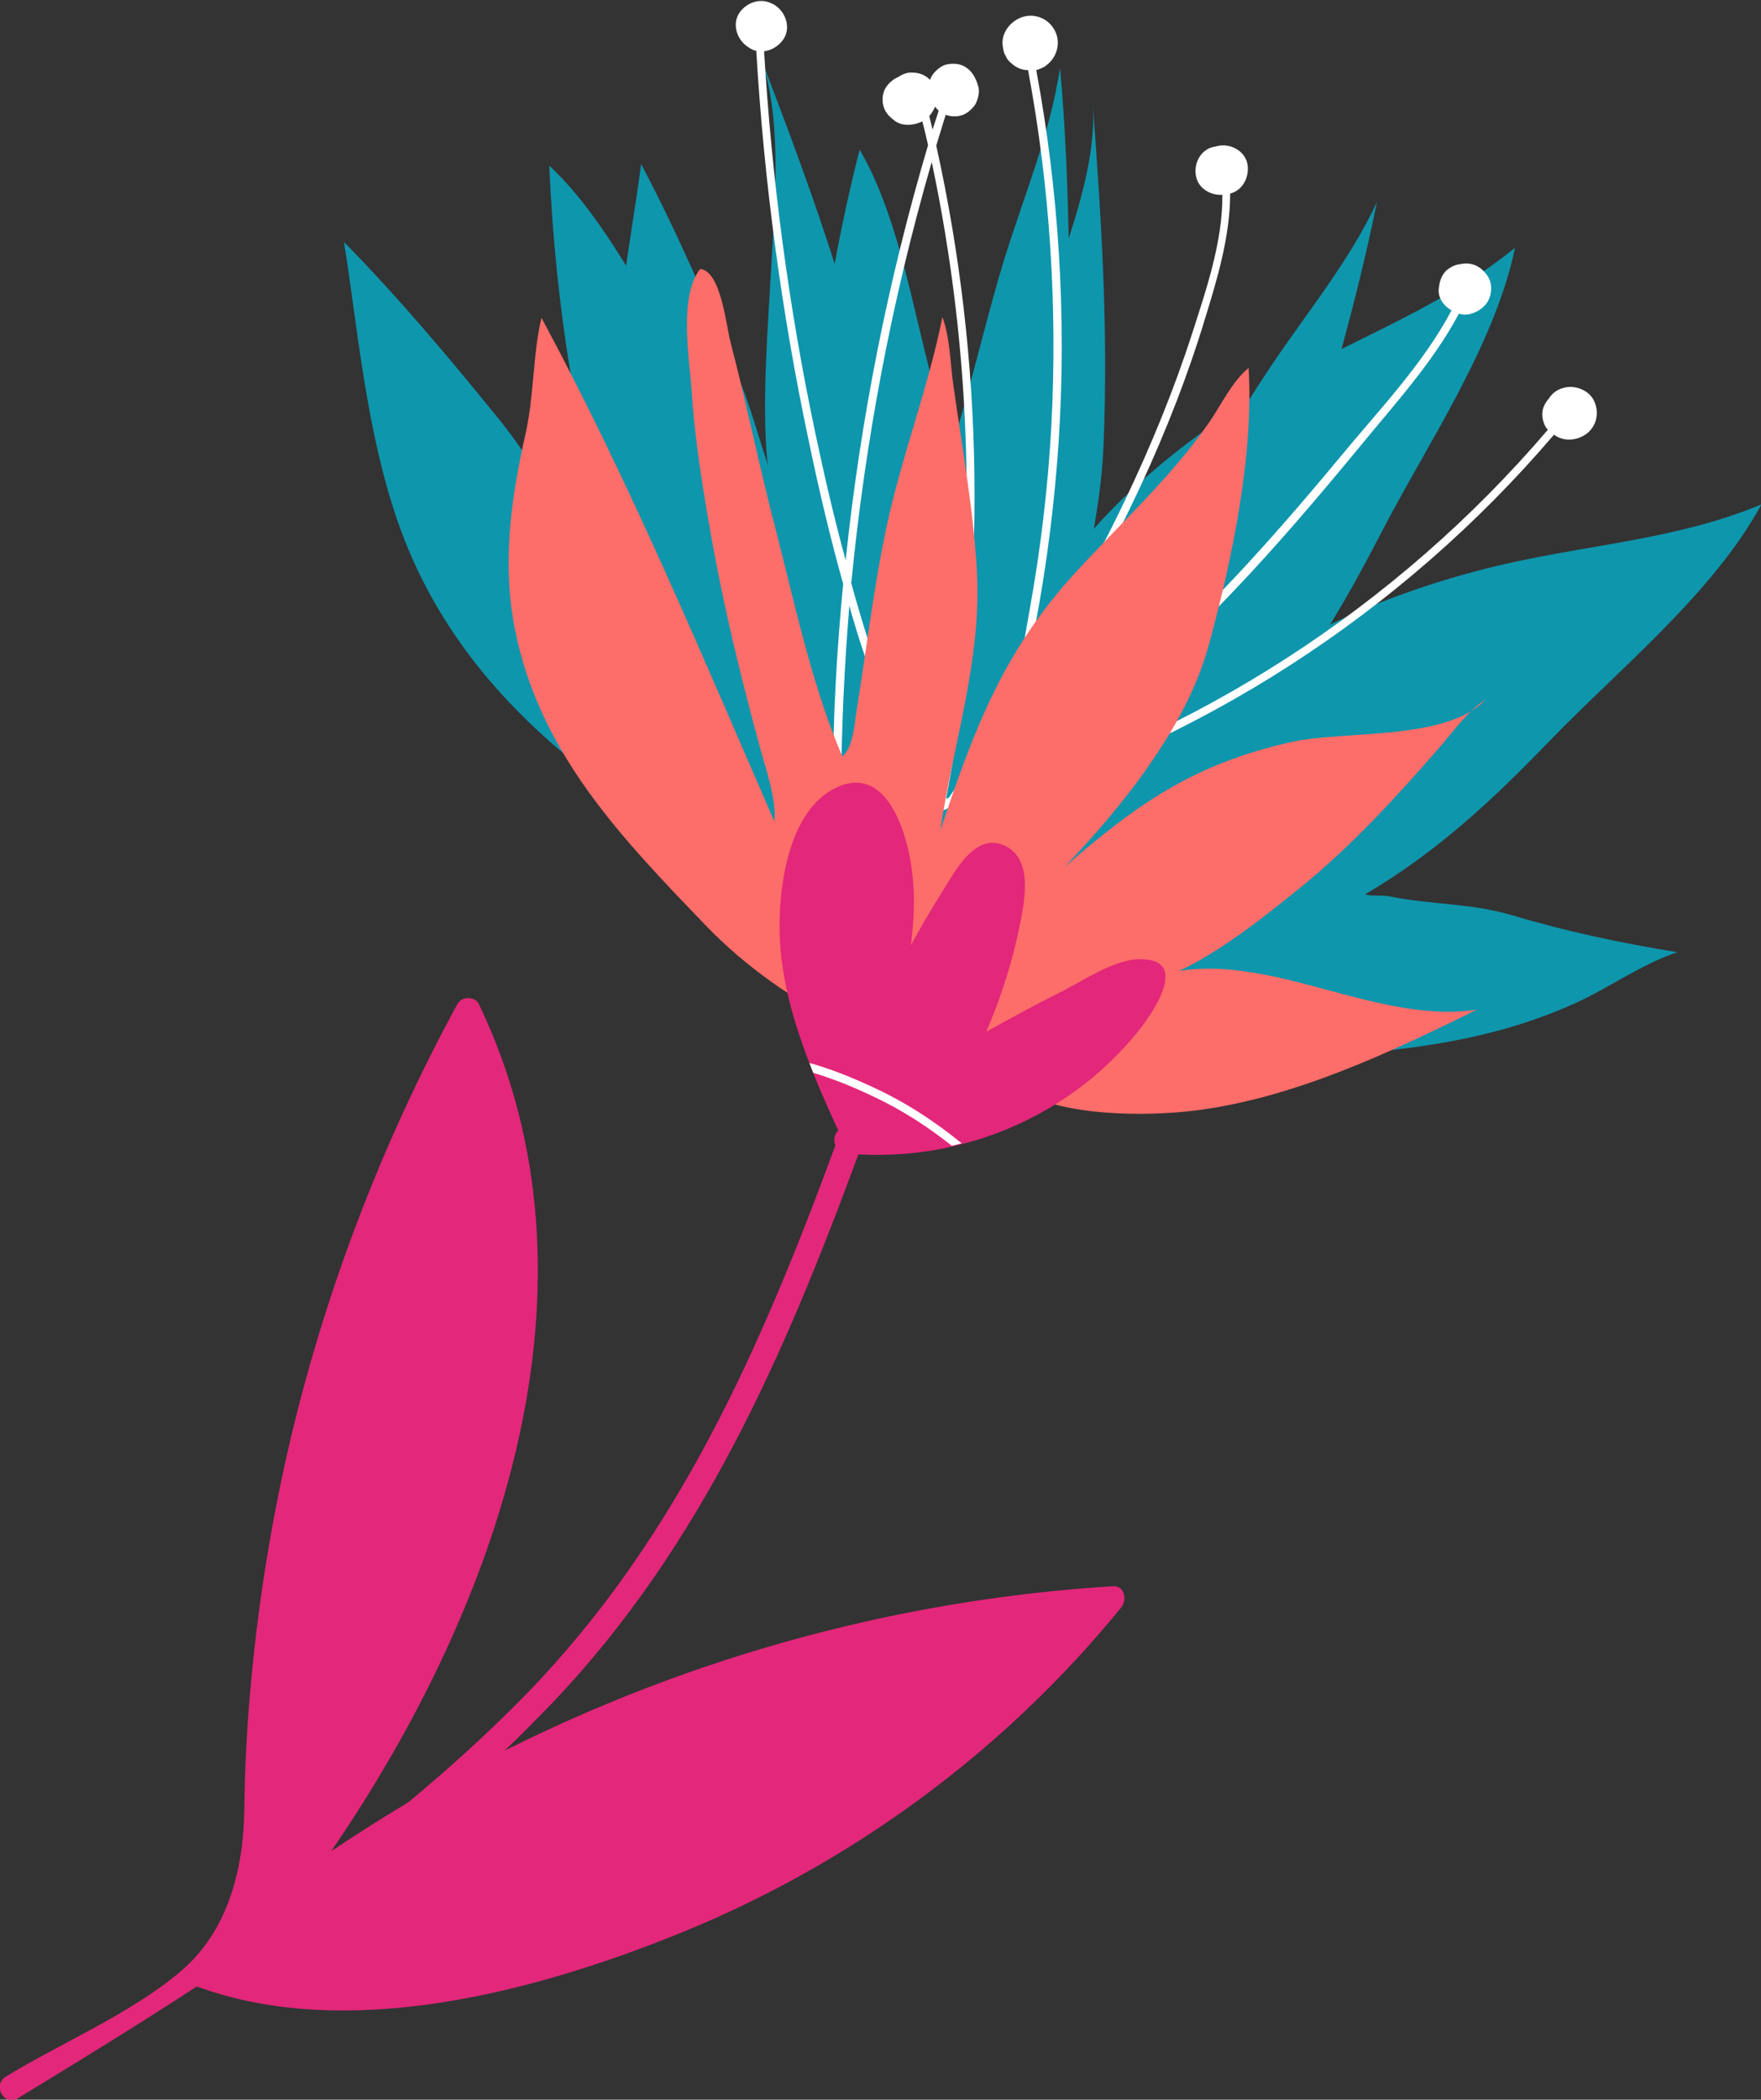 <svg xmlns="http://www.w3.org/2000/svg" id="Calque_1" data-name="Calque 1" viewBox="0 0 429.6 512"><rect x="0" y="0" width="429.6" height="512" fill="#333333" stroke="none"/><defs><style>.cls-2,.cls-4{stroke-width:0}.cls-2{fill:#0e96ad}.cls-4{fill:#fff}</style></defs><path class="cls-2" d="M272.1 251.6c15.6 10.2 40.6 6.9 58.8 5.3 18.3-1.6 35.6-4.3 53-12.1 8.5-3.8 16.5-9.7 25.3-12.6-14-2.3-26.9-5-40.6-9.1-10-2.9-19.8-2.5-29.5-4.5-2.1-.4-4.6 0-6.1-.5 17.5-10.3 30.8-22.7 45.1-37.5 16.7-17.3 39.9-36 51.6-57.6-20.4 8.5-41.5 9.7-62.8 14.6-24.1 5.5-58 18.1-75.3 38.3 10.9-10.7 16.5-25 20.6-39.1 8.5-28.9 17.8-58.2 23.7-87.5-7 14.9-17.2 27-26.4 40.8-14.5 21.8-28 49.2-47.7 67.2 2.2-16.4 6.7-31.5 7.4-48.6 1.2-28.5-.5-55-2.6-83.1 1.1 15.7-7 35.8-12.4 50.8-4.9 13.6-10.2 27-13.5 41-1.9 7.9-2.3 16.6-4.9 24.1-.7-19-5.9-38.2-10.3-56.3-3.9-15.8-7.6-34.8-15.8-48.7-8.5 33.6-12.3 64.7-12.9 98.8-7.9-11.8-11.1-29.8-16.6-43.1-7.2-17.5-15-35.6-23.8-52.2-2.5 19.5-8.2 46.1-6.8 70.5 1.7 30.3 14.9 56 32.9 78.7 14.6 18.3 33 31.9 51.8 45.5 14.4 10.4 34.5 30.5 54.9 24.7"></path><path class="cls-2" d="M255.6 228.6c17.8 5.3 40.9-5 57.8-11.7 17.1-6.8 32.9-14.3 47.3-26.8 7-6.1 13-14.1 20.6-19.3-14 1.8-27.2 2.9-41.5 3-10.4 0-19.7 3.2-29.6 4.2-2.1.2-4.4 1.4-6 1.3 13.8-14.9 23-30.6 32.5-48.9 11-21.4 27.9-45.9 32.9-70-17.1 14-37 21.2-56 31.9-21.5 12.1-50.4 34-61.2 58.2 7.4-13.4 8.6-28.7 8.6-43.3-.1-30.1.3-60.9-2.4-90.6-2.5 16.3-8.7 30.8-13.6 46.6-7.7 25-12.7 55.2-26.5 78-2.6-16.3-2.6-32.1-6.8-48.7-7-27.7-16.2-52.6-26.3-78.9 5.6 14.8 3.6 36.3 2.7 52.3-.8 14.4-2 28.8-1.2 43.1.5 8.1 2.6 16.5 2.2 24.5-6.1-18.1-16.6-34.9-26-51-8.2-14.1-17.3-31.1-29.1-42.1 1.5 34.6 6.7 65.6 15.9 98.3-11-9.1-19.1-25.4-28.2-36.5C109.8 87.5 97.1 72.4 83.9 59c3.2 19.3 5.3 46.5 13.6 69.5 10.3 28.6 30.3 49.4 54.1 66 19.2 13.4 40.7 21.1 62.6 28.7 16.7 5.8 41.8 19.4 59.7 7.9"></path><path class="cls-4" d="m188.5.9.6.4c2.6 1.7 3.9 5.5 2 8.3-1.1 1.6-2.9 2.7-4.7 2.9 1.9 31.3 6 62.4 12.5 93.1 2.2 10.4 4.6 20.8 7.4 31 3.6-34.2 10.3-68.1 20.1-101.2-.4-1.9-.9-3.9-1.4-5.8-2 1-4.9 1.3-6.8-.2-1.3-1-2.3-2-2.7-3.6-.4-1.4-.2-3.4.7-4.6.7-1 1.7-1.9 2.9-2.4 1-.7 2.3-1.2 3.5-1.1 1.6 0 3.2.6 4.3 1.8.1-.4.3-.8.5-1.1.8-1.2 2.2-2.4 3.6-2.7 1.5-.3 3.3-.2 4.6.7 1.4.9 2.1 2.1 2.7 3.6l.3.9c.5 1.4 0 3.4-.7 4.6-.8 1.2-2.2 2.4-3.6 2.7-1.2.3-2.5.2-3.6-.2-.8 2.5-1.5 5-2.3 7.5 11.6 52.3 12.4 106.6 2.4 159.3.2-.1.5-.2.7-.3 5.1-7.6 10.2-15.3 15.1-23.1 2.1-7.6 3.3-15.5 4.6-22.8 2.7-14.9 4.5-30.1 5.3-45.2 1.5-28.9-.4-57.9-5.7-86.3-1.5 0-2.9-.6-4-1.6-.6-.5-1.1-1-1.4-1.7 0-.1-.1-.3-.2-.4-.3-.5-.4-1.1-.5-1.7-.2-.9-.2-1.9.1-2.9.5-1.7 1.7-3.1 3.2-4 3-1.8 6.8-1 8.8 1.8 2.2 3 1.4 7.1-1.5 9.3-.7.6-1.6.9-2.5 1.2 5.5 29.6 7.4 59.9 5.5 90-1 15.3-2.9 30.6-5.8 45.7-.9 4.5-1.7 9.1-2.7 13.7 8.9-14.4 17.3-29.1 24.6-44.4 6.3-13.2 11.9-26.8 16.4-40.7 3.4-10.6 7.5-22.4 7.4-33.9-2.8.2-5.8-1.5-6.4-4.4-.7-3.1 1-6.6 4.3-7.3.3 0 .6-.1.9-.2 3.1-.7 6.6 1.1 7.3 4.3.6 3-1 6.5-4.2 7.3 0 10.3-3.1 20.7-6.1 30.4-4.2 13.9-9.5 27.4-15.6 40.6-8.8 18.9-19.1 37-30.2 54.6-1.7 6-3.9 11.9-7.2 17 21.3-11.9 40-27.9 56.9-45.5 10.1-10.5 19.6-21.5 28.9-32.7 9.4-11.4 20.3-22.7 27.3-35.9-1.9-1.1-3.4-3.1-3.1-5.4.2-1.7.6-3.1 1.8-4.3.9-.8 2.2-1.5 3.5-1.6 2.6-.6 5 .5 6.6 2.9 1.2 1.7 1.1 4.5 0 6.3-.9 1.4-2.3 2.4-4 2.9-1 .3-2 .3-3 0-6.4 12-15.9 22.3-24.4 32.7-10 12.1-20.1 24-31 35.4-18.3 19.2-38.7 36.6-62.1 49.1-.5.6-1 1.3-1.6 1.9 54.6-15.7 103.9-47.6 140.8-90.8-.2-.2-.4-.5-.6-.8-.7-1.3-1-3.1-.5-4.6.3-.8.8-1.6 1.4-2.3.2-.3.5-.7.8-1 1-1 2.3-1.5 3.6-1.7 2.5-.3 5.3.9 6.5 3.2 1.3 2.6.9 5.7-1.2 7.7-1.8 1.7-4.7 2.4-7 1.5-.6-.2-1.1-.5-1.5-.8-37.3 43.7-87.1 75.8-142.3 91.6-.7.2-1.1-.3-1.2-.8 0 0 0 .1-.1.2-.8.7-1.8-.1-1.7-1-.3.1-.6.3-.9.4-.3.4-.7.5-1 .4l-3.3 1.5c-1.2.5-2.2-1.2-1-1.8l1.2-.6c0-.2-.1-.4 0-.6.1-.7.3-1.5.4-2.2-.2 0-.3-.1-.5-.3-9.3-10.8-14.9-23.8-19.2-37.3-.8-2.6-1.6-5.2-2.3-7.8-1.2 14.6-1.9 29.3-2 44 0 1.3-2 1.3-2 0 0-16.5.9-32.9 2.5-49.3-3.2-11.4-5.9-22.9-8.3-34.4-6.7-31.5-11-63.5-12.9-95.6-.5-.1-1-.3-1.5-.6l-.6-.4c-2.6-1.7-3.9-5.5-2-8.3 1.8-2.6 5.4-3.8 8.3-2Zm40.4 26c-.3-.3-.6-.6-.8-.9-.3.8-.8 1.6-1.4 2.3.3 1.1.5 2.2.8 3.3.5-1.5 1-3.1 1.5-4.6Zm8.2 164.7c3-3.8 5.2-8.1 7-12.6-3 4.6-6 9.1-9 13.7.7-.3 1.4-.7 2-1Zm-29.5-49.7c.7 2.7 1.5 5.4 2.3 8.1 4.3 14.5 9.7 28.8 19.6 40.5.2-1.1.4-2.1.6-3.2-.6 0-1.3-.7-.9-1.5l1.9-4c7.4-47.2 6.1-95.5-3.8-142.3-9.7 33.5-16.2 67.7-19.6 102.4Z"></path><path d="M247.9 265.6c11.4 6.7 31.4 6.7 43.7 5.2 23.9-3 47.2-14 68.7-24.6-28.2 4.3-58.3-20.1-85.5-5 15.8-3.2 30.3-15 42.6-24.9 12.5-10.2 23.3-22 33.9-34.2 3.7-4.3 6.6-8.5 11.1-11.5-9.4 10.1-34.6 7.5-47.2 10.3-23.8 5.3-37.5 14.9-55.5 30.5 13.9-14.5 29.7-34.1 35.1-53.8 5.7-20.7 11.1-46.5 9.8-67.9-4.1 3.4-6.7 9.1-9.7 13.4-9.6 13.8-21.6 24.5-32.8 36.8-17.6 19.3-24.7 38.6-32.7 62.6 3.1-21.4 10.2-41.6 8.9-63.6-.9-15-3.6-29.9-5.7-44.8-.8-5.4-.8-11.7-2.7-16.8-3.4 17.1-9.8 33.5-13.5 50.6-3.2 14.7-4.9 29.6-7.3 44.5-.7 4.1-.8 9.5-3.6 12.1-7.4-17.2-11.6-37.2-16.2-55.1-4-15.3-7.1-30.7-11.1-46-1-3.7-2.3-17.4-7.4-17.8-5.3 6.8-2.6 22.1-2.1 29.4.8 12.6 2.9 25.1 5.1 37.5 3.1 17 7.1 33.3 11.6 49.8 1.4 5.1 4.1 12.9 3.5 18-18-41.4-35.4-83-56.8-122.8-2.1 8.5-1.8 19.1-3.9 28.3-3.6 16-5.8 31.8-2.5 48.1 6.1 29.9 25.9 50.4 46.4 71.7 19.7 20.5 46.6 32.1 75.6 40.2Z" style="fill:#fd6d69;stroke-width:0"></path><path d="M116.8 244.8c32.8 68.3 4.8 147.1-36 206.6 6.2-4.1 12.4-8.1 18.8-11.9 10-8.3 19.6-17 28.7-26.3 37.1-38.1 57.5-85 75.5-133.9-.5-1.3-.3-2.8.7-3.6-2.1-4.6-4.2-9.3-6.1-14-.3-.8-.6-1.6-.9-2.3-2.2-5.8-4.2-11.7-5.5-17.7-1-4.6-1.7-9.3-1.8-14.1-.3-11.2 2.1-30.1 13.9-35.6 11.7-5.5 16.7 9.8 18.1 18.4 1.1 6.7.9 13.4 0 20.1 2.4-4.4 5-8.8 7.7-13.1 3-4.8 8.1-14.9 15.6-11 6.4 3.4 4.5 13 3.4 18.6-1.8 9.2-4.6 18-8.3 26.6 5.7-3.2 11.4-6.3 17.2-9.2 5.6-2.7 14-8.6 20.4-8.5 4.1 0 5.8 1.5 6.1 3.6v.8c0 3.8-3.6 9.2-5.8 12.1-5.9 7.6-13.1 14-21.2 19-7 4.3-14.7 7.6-22.7 9.6l-2.4.6c-7.4 1.7-15.1 2.3-22.8 1.9-17.9 48.6-38.2 95.4-74.5 133.6-3.9 4-7.8 8-11.8 11.8 46.1-23.1 96.6-36.9 148.4-40.1 2.9-.2 3.5 3.4 2 5.2-28.5 35-65.7 62.4-107.6 79.4-34.8 14.1-80.8 26.6-117.9 13-14.4 9.4-29.1 18.4-43.7 27.3-3.3 2-6.2-3.2-2.9-5.3 13.6-8.3 30.8-15.5 42.8-25.8 11.4-9.7 15.2-24.8 15.4-39.2.1-9.9.6-19.7 1.5-29.6 1.7-19.3 4.7-38.6 9-57.5 8.7-38.2 22.8-75.1 41.5-109.5 1.1-1.9 4.2-1.9 5.2 0Z" style="stroke-width:0;fill:#e3277a"></path><path class="cls-4" d="M197.5 259.3c.3.8.6 1.6.9 2.3 5.3 1.6 10.3 3.7 14.9 5.9 6.8 3.2 13.1 7.3 18.9 11.9l2.4-.6c-6.7-5.5-14-10.2-21.9-13.8-4.7-2.2-9.9-4.3-15.2-5.8Z"></path></svg>
